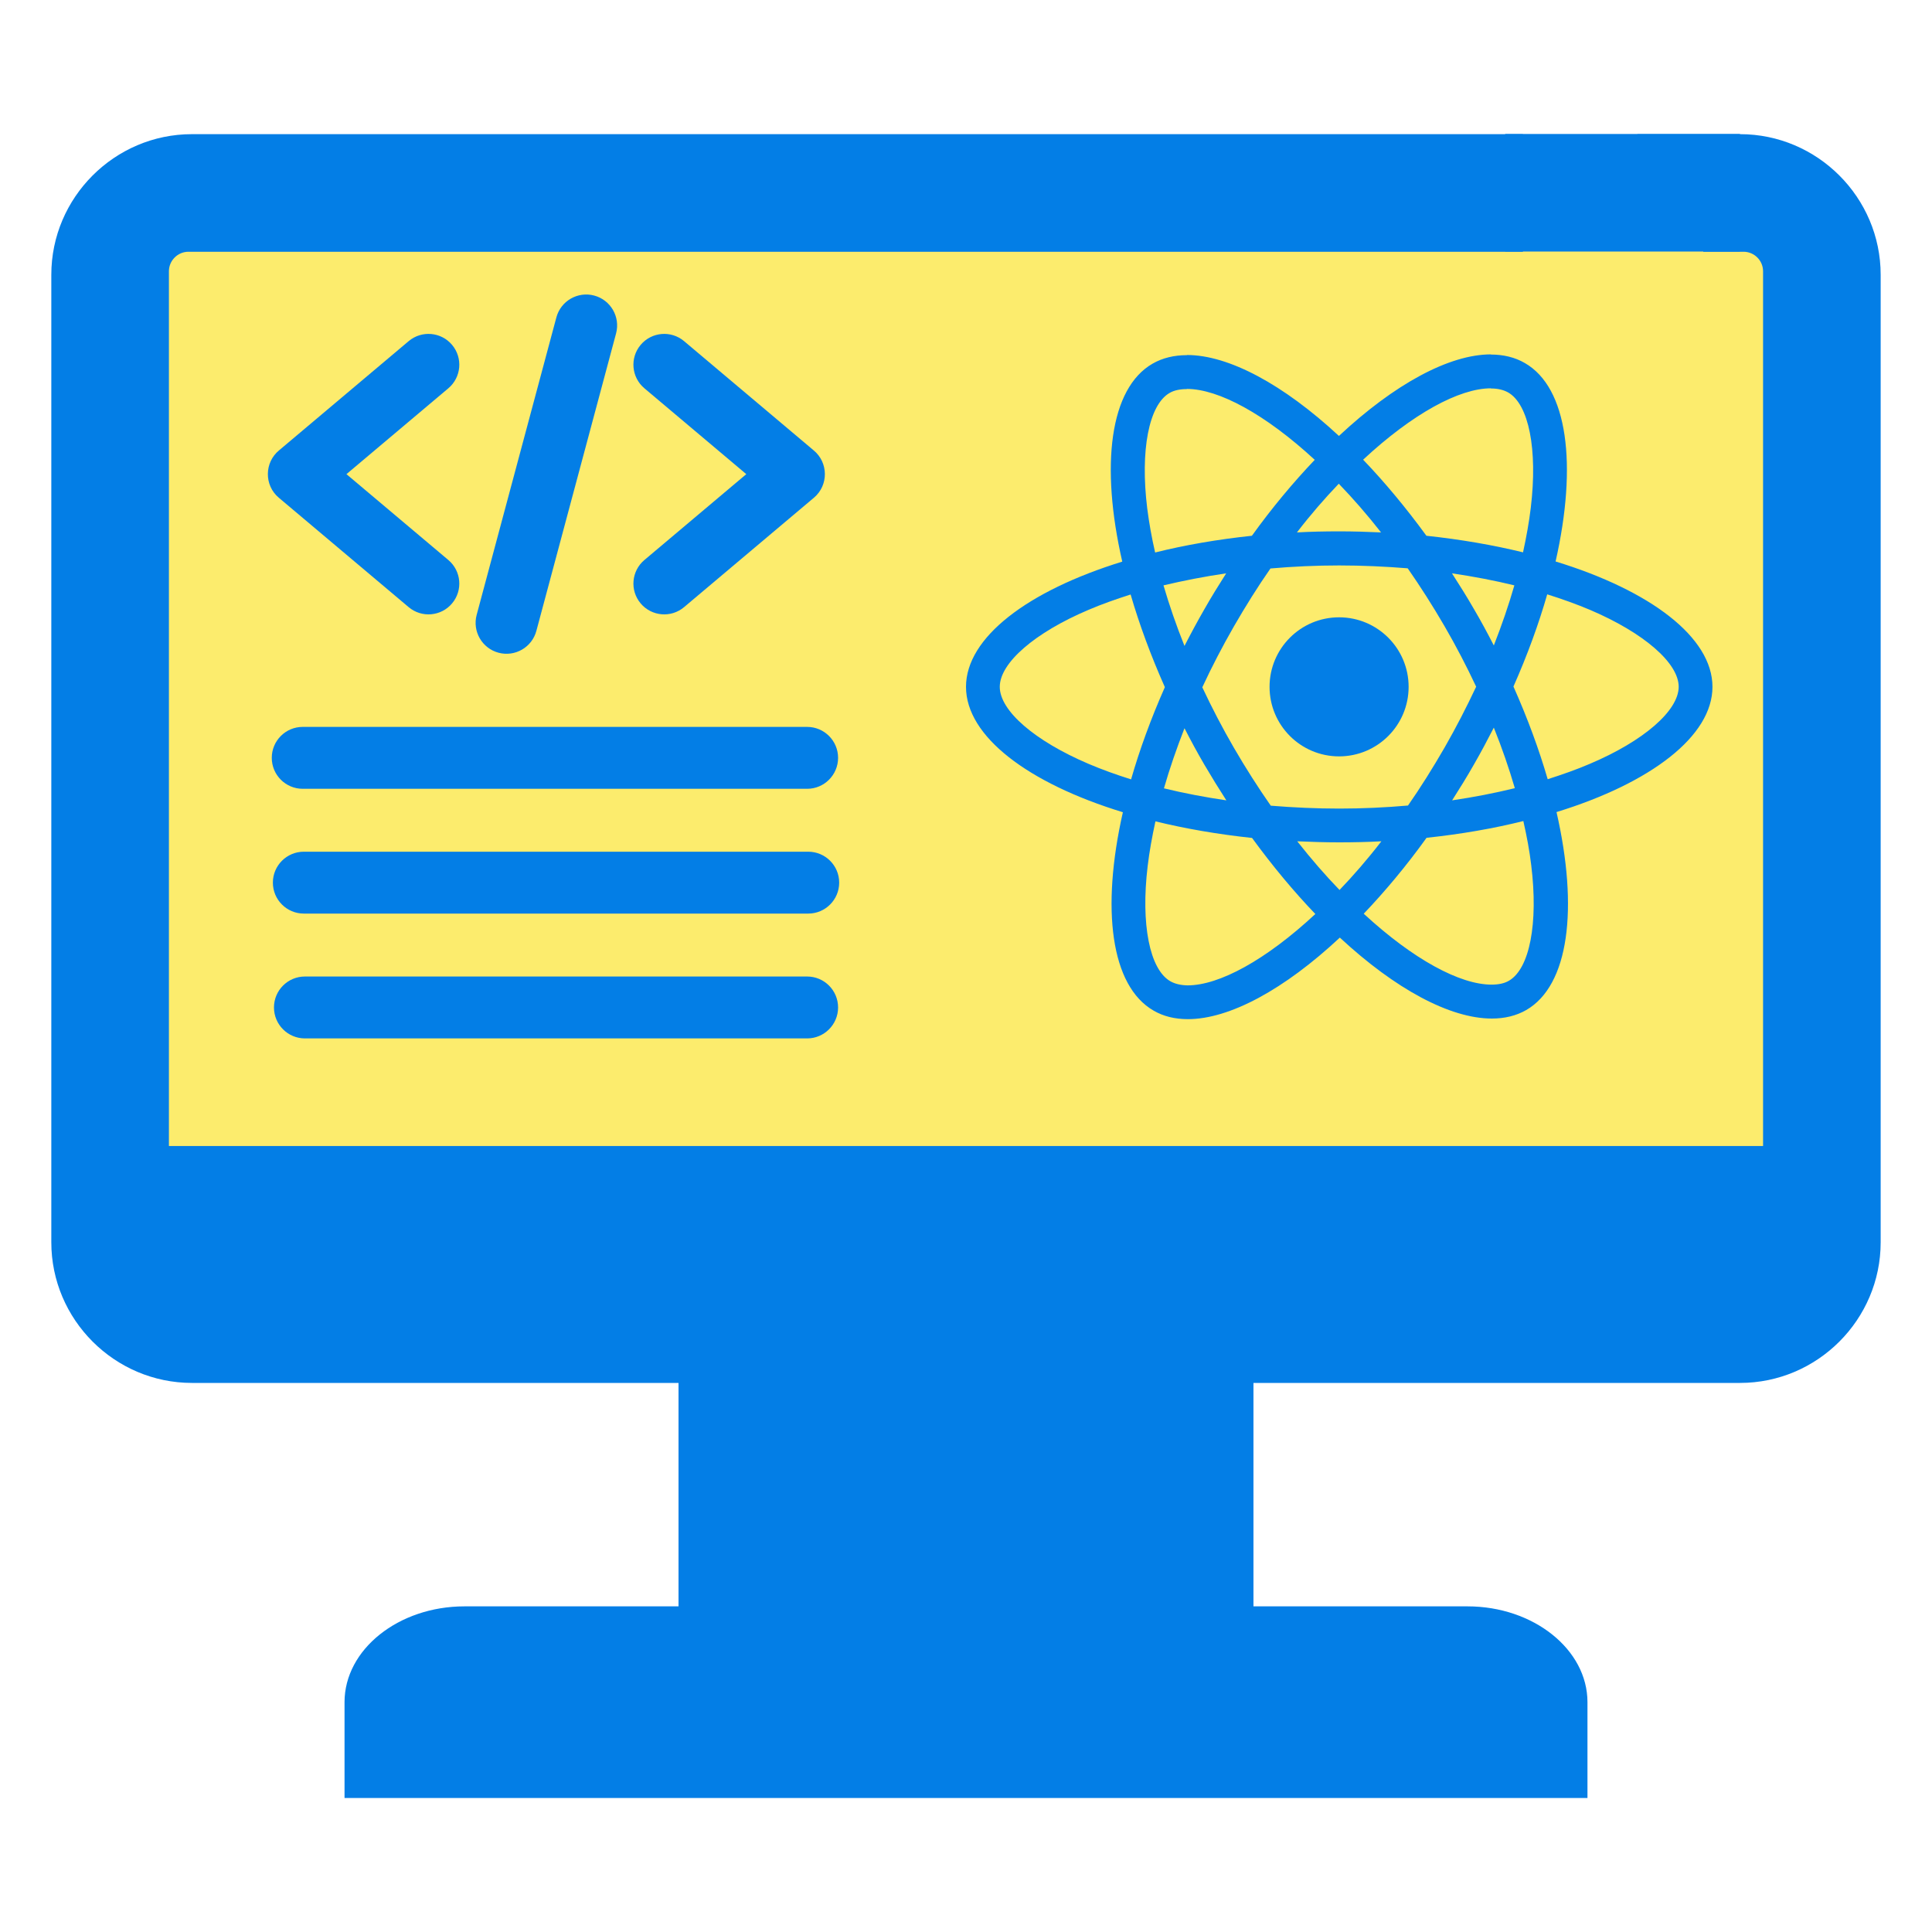 <svg width="100" height="100" viewBox="0 0 100 100" fill="none" xmlns="http://www.w3.org/2000/svg">
<rect x="6.292" y="11.286" width="86.816" height="51.139" fill="#FCEC6D"/>
<path fill-rule="evenodd" clip-rule="evenodd" d="M82.167 93.064H17.833V88.104C17.833 85.377 20.626 83.145 24.041 83.145H35.12V71.58H9.936C5.932 71.58 2.656 68.304 2.656 64.3V14.223C2.656 10.22 5.932 6.944 9.936 6.944H78.826V13.031H9.753C9.198 13.031 8.743 13.486 8.743 14.041V59.318H91.256V14.041C91.256 13.486 90.802 13.031 90.247 13.031H88.161V8.655L84.916 7.406C84.862 7.251 84.805 7.097 84.746 6.944H90.064C94.068 6.944 97.343 10.22 97.343 14.224V64.301C97.343 68.304 94.068 71.58 90.064 71.58H64.879V83.145H75.959C79.373 83.145 82.167 85.377 82.167 88.105V93.064ZM15.669 40.828H41.777C42.661 40.828 43.379 40.11 43.379 39.226C43.379 38.341 42.661 37.624 41.777 37.624H15.669C14.784 37.624 14.067 38.341 14.067 39.226C14.067 40.11 14.784 40.828 15.669 40.828ZM15.783 53.748H41.777C42.661 53.748 43.379 53.03 43.379 52.146C43.379 51.261 42.661 50.544 41.777 50.544H15.783C14.898 50.544 14.181 51.261 14.181 52.146C14.181 53.03 14.898 53.748 15.783 53.748ZM15.726 47.287H41.834C42.718 47.287 43.436 46.57 43.436 45.685C43.436 44.801 42.718 44.084 41.834 44.084H15.726C14.841 44.084 14.124 44.801 14.124 45.685C14.124 46.57 14.841 47.287 15.726 47.287Z" fill="#037EE6"/>
<rect x="77.908" y="6.935" width="12.15" height="6.085" fill="#037EE6"/>
<path d="M88.637 35.551C88.637 32.992 85.432 30.566 80.517 29.062C81.652 24.053 81.148 20.068 78.927 18.792C78.415 18.493 77.816 18.351 77.163 18.351V20.107C77.525 20.107 77.816 20.178 78.06 20.312C79.131 20.926 79.596 23.265 79.234 26.274C79.147 27.014 79.005 27.794 78.832 28.589C77.289 28.211 75.603 27.92 73.831 27.731C72.768 26.274 71.665 24.951 70.555 23.793C73.122 21.407 75.532 20.099 77.17 20.099V18.343C75.005 18.343 72.169 19.887 69.303 22.564C66.436 19.903 63.601 18.375 61.435 18.375V20.131C63.065 20.131 65.483 21.43 68.051 23.801C66.948 24.959 65.846 26.274 64.798 27.731C63.018 27.92 61.333 28.211 59.789 28.597C59.608 27.81 59.474 27.046 59.38 26.313C59.01 23.305 59.466 20.966 60.529 20.344C60.766 20.202 61.073 20.139 61.435 20.139V18.383C60.774 18.383 60.175 18.524 59.655 18.824C57.442 20.099 56.946 24.077 58.088 29.07C53.19 30.582 50 32.999 50 35.551C50 38.111 53.205 40.536 58.12 42.041C56.986 47.049 57.49 51.034 59.711 52.31C60.222 52.609 60.821 52.751 61.483 52.751C63.648 52.751 66.483 51.208 69.35 48.53C72.217 51.192 75.052 52.72 77.218 52.72C77.879 52.72 78.478 52.578 78.998 52.279C81.211 51.003 81.707 47.026 80.565 42.033C85.448 40.529 88.637 38.103 88.637 35.551ZM78.383 30.298C78.092 31.314 77.73 32.362 77.32 33.409C76.997 32.779 76.659 32.149 76.288 31.519C75.926 30.889 75.54 30.275 75.154 29.676C76.273 29.841 77.352 30.046 78.383 30.298ZM74.776 38.686C74.162 39.749 73.532 40.757 72.878 41.694C71.705 41.797 70.516 41.852 69.319 41.852C68.129 41.852 66.94 41.797 65.775 41.702C65.121 40.765 64.483 39.765 63.869 38.709C63.27 37.678 62.727 36.63 62.231 35.575C62.719 34.52 63.27 33.464 63.861 32.432C64.475 31.369 65.105 30.361 65.759 29.424C66.932 29.322 68.121 29.267 69.319 29.267C70.508 29.267 71.697 29.322 72.862 29.416C73.516 30.353 74.154 31.354 74.768 32.409C75.367 33.441 75.91 34.488 76.406 35.543C75.91 36.599 75.367 37.654 74.776 38.686ZM77.32 37.662C77.745 38.717 78.108 39.773 78.407 40.796C77.375 41.048 76.288 41.261 75.162 41.426C75.548 40.82 75.934 40.198 76.296 39.56C76.659 38.93 76.997 38.292 77.32 37.662ZM69.334 46.065C68.602 45.309 67.87 44.466 67.145 43.545C67.854 43.576 68.578 43.6 69.311 43.6C70.051 43.6 70.783 43.584 71.5 43.545C70.791 44.466 70.059 45.309 69.334 46.065ZM63.475 41.426C62.357 41.261 61.278 41.056 60.246 40.804C60.537 39.788 60.9 38.741 61.309 37.693C61.632 38.323 61.971 38.953 62.341 39.584C62.711 40.214 63.089 40.828 63.475 41.426ZM69.295 25.037C70.027 25.794 70.76 26.636 71.484 27.558C70.775 27.526 70.051 27.503 69.319 27.503C68.578 27.503 67.846 27.518 67.129 27.558C67.838 26.636 68.57 25.794 69.295 25.037ZM63.467 29.676C63.081 30.282 62.695 30.905 62.333 31.543C61.971 32.173 61.632 32.803 61.309 33.433C60.884 32.377 60.522 31.322 60.222 30.298C61.254 30.054 62.341 29.841 63.467 29.676ZM56.34 39.536C53.552 38.347 51.748 36.788 51.748 35.551C51.748 34.315 53.552 32.748 56.34 31.566C57.017 31.275 57.757 31.015 58.521 30.771C58.97 32.314 59.561 33.921 60.293 35.567C59.569 37.205 58.986 38.804 58.545 40.34C57.765 40.095 57.025 39.828 56.34 39.536ZM60.577 50.79C59.506 50.176 59.041 47.837 59.403 44.828C59.49 44.088 59.632 43.309 59.805 42.513C61.349 42.891 63.034 43.183 64.806 43.372C65.869 44.828 66.972 46.152 68.082 47.309C65.515 49.696 63.105 51.003 61.467 51.003C61.112 50.995 60.813 50.924 60.577 50.79ZM79.257 44.789C79.628 47.798 79.171 50.137 78.108 50.759C77.871 50.901 77.564 50.964 77.202 50.964C75.572 50.964 73.154 49.664 70.587 47.294C71.689 46.136 72.792 44.821 73.839 43.364C75.619 43.175 77.304 42.883 78.848 42.497C79.029 43.293 79.171 44.057 79.257 44.789ZM82.29 39.536C81.612 39.828 80.872 40.087 80.108 40.332C79.659 38.788 79.068 37.181 78.336 35.535C79.061 33.897 79.643 32.299 80.084 30.763C80.864 31.007 81.604 31.275 82.297 31.566C85.085 32.755 86.889 34.315 86.889 35.551C86.881 36.788 85.077 38.355 82.29 39.536Z" fill="#037EE6"/>
<path d="M69.311 39.15C71.298 39.15 72.91 37.539 72.91 35.551C72.91 33.563 71.298 31.952 69.311 31.952C67.323 31.952 65.712 33.563 65.712 35.551C65.712 37.539 67.323 39.15 69.311 39.15Z" fill="#037EE6"/>
<path d="M42.128 25.762L35.407 31.426C34.733 31.993 33.727 31.906 33.16 31.232C32.593 30.558 32.68 29.553 33.354 28.986L38.628 24.542L33.354 20.098C32.68 19.531 32.593 18.525 33.16 17.851C33.727 17.177 34.733 17.09 35.407 17.657L42.111 23.307C42.879 23.936 42.895 25.117 42.128 25.762Z" fill="#037EE6"/>
<path d="M17.932 24.542L23.206 28.986C23.879 29.553 23.966 30.558 23.399 31.232C22.833 31.906 21.827 31.993 21.153 31.426L14.431 25.762C13.665 25.117 13.681 23.936 14.448 23.307L21.153 17.657C21.827 17.09 22.833 17.177 23.399 17.851C23.966 18.525 23.879 19.531 23.206 20.098L17.932 24.542Z" fill="#037EE6"/>
<path d="M31.888 17.257L27.763 32.652C27.535 33.506 26.658 34.013 25.804 33.785C24.951 33.557 24.444 32.68 24.672 31.826L28.797 16.431C29.025 15.577 29.902 15.07 30.756 15.298C31.609 15.527 32.116 16.403 31.888 17.257Z" fill="#037EE6"/>
</svg>
